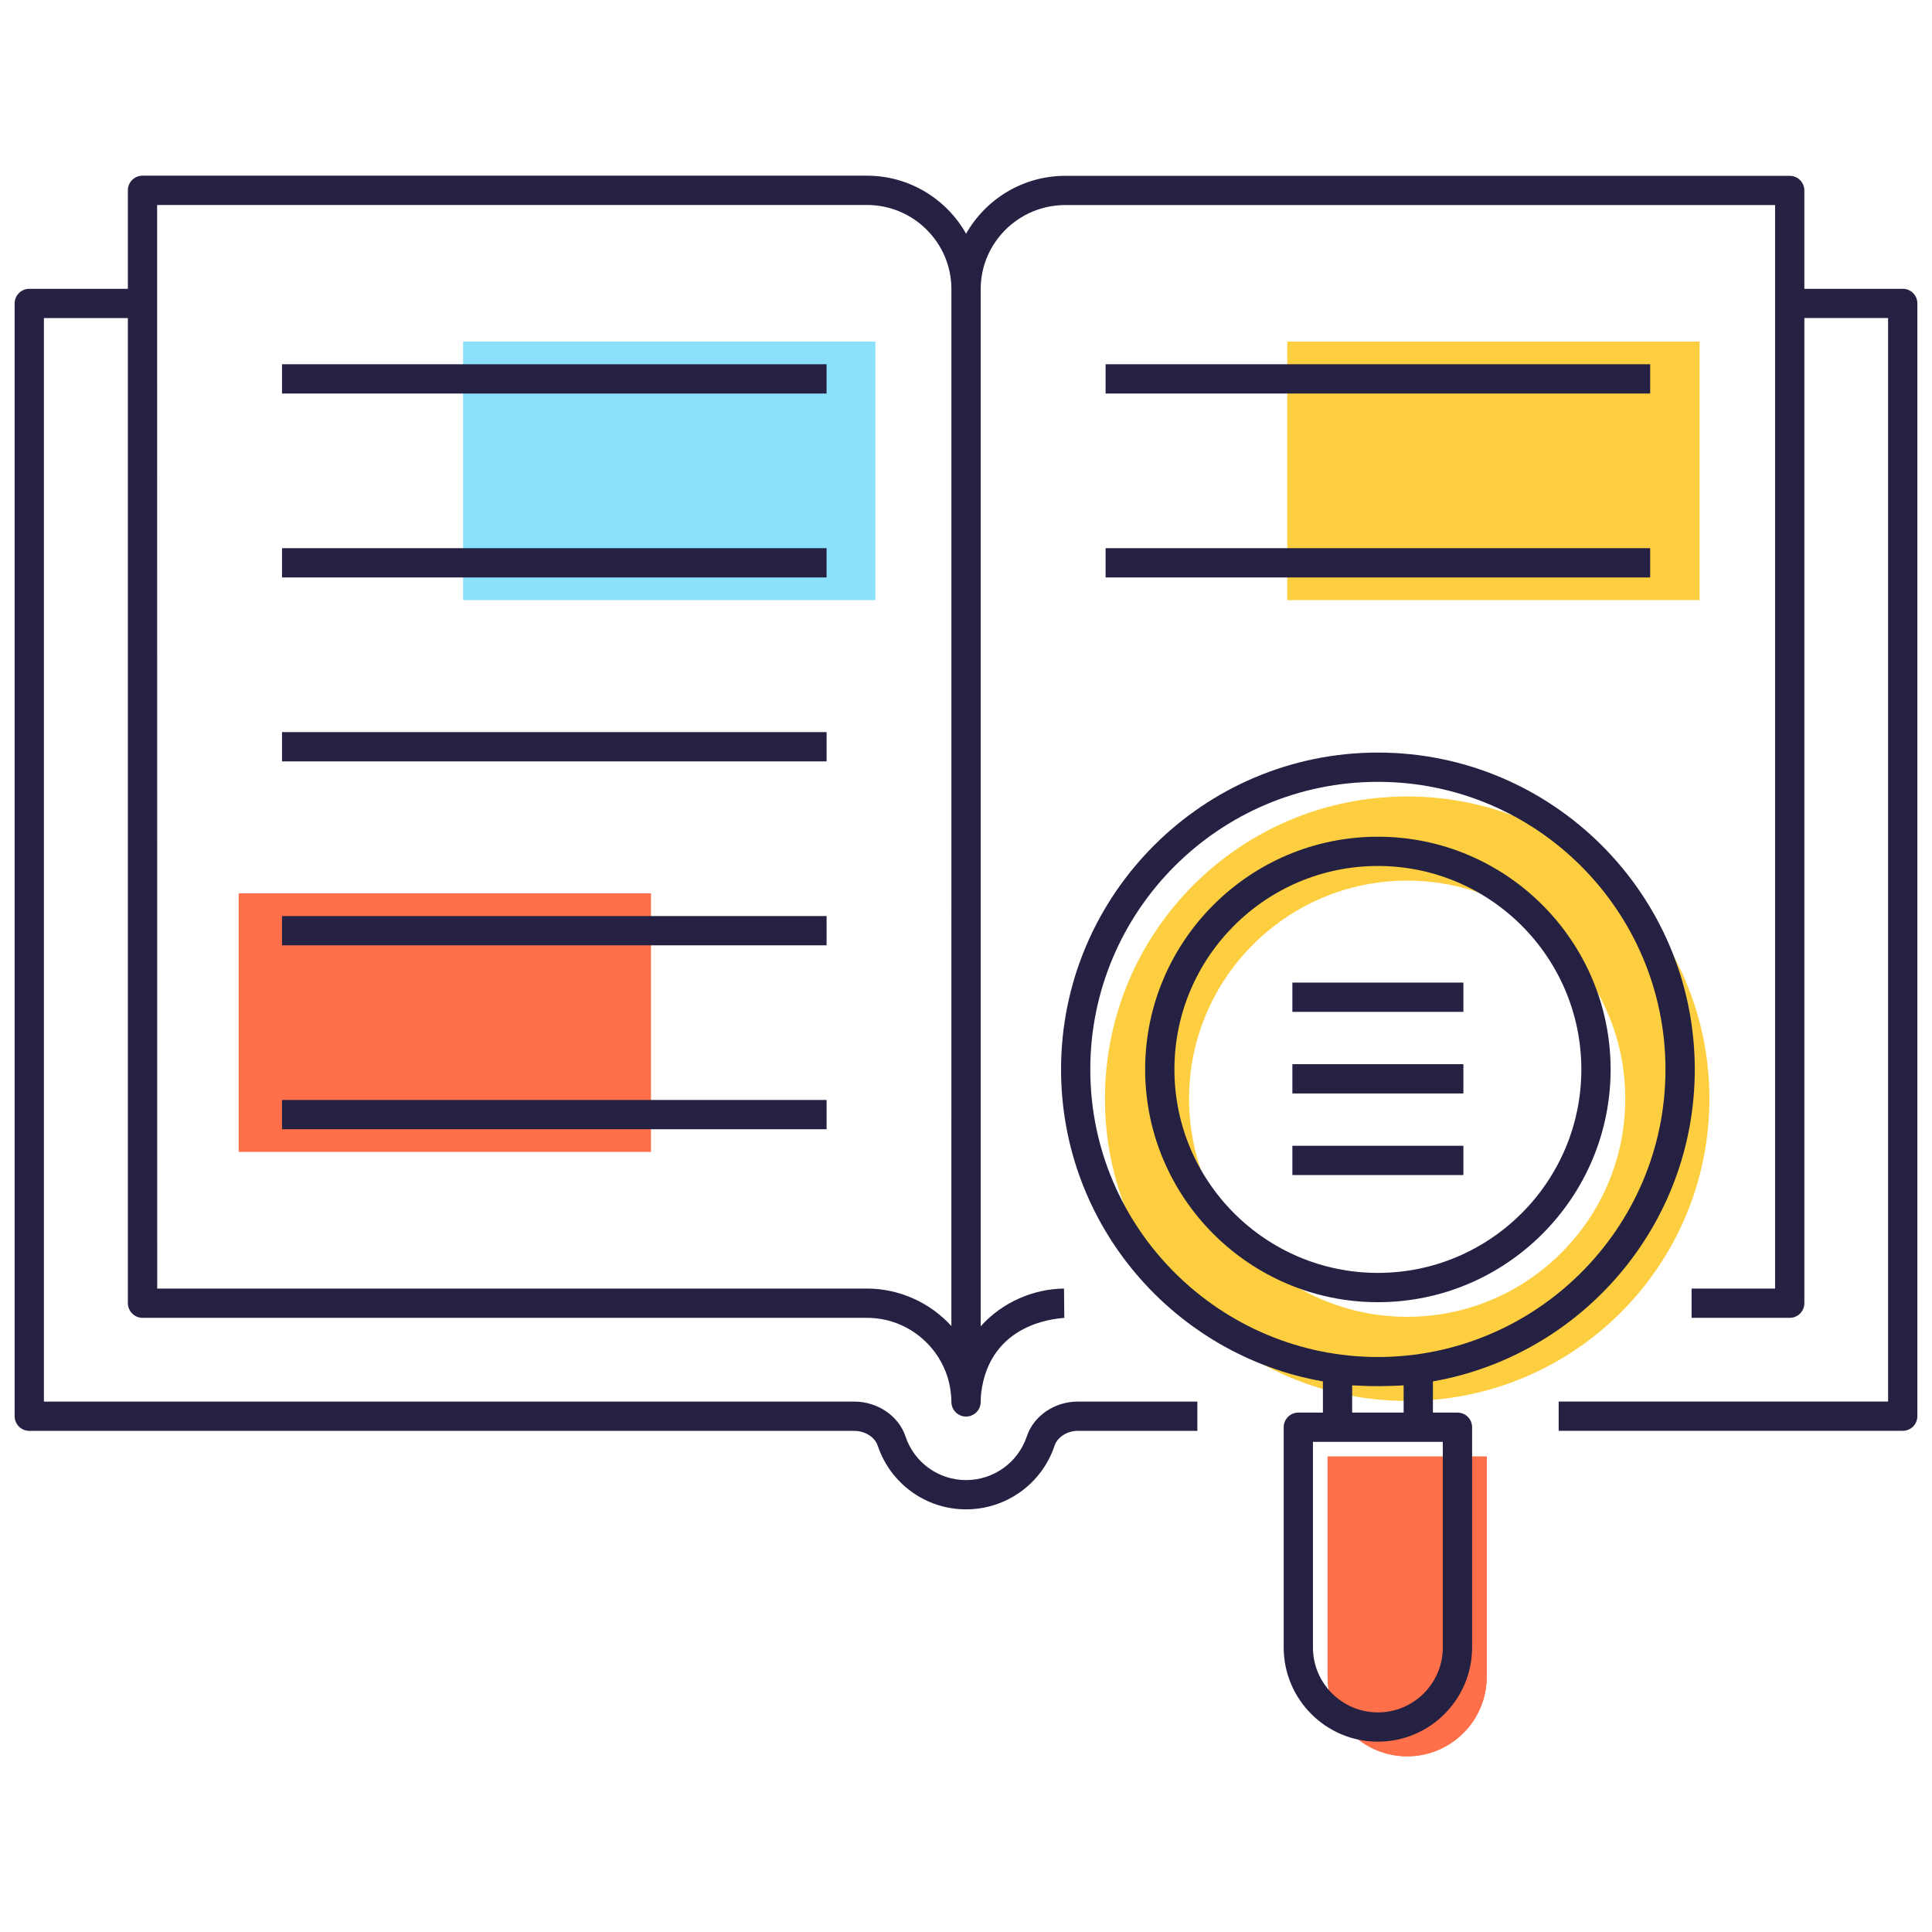 <svg id="Layer_1" height="512" viewBox="0 0 132 132" width="512" xmlns="http://www.w3.org/2000/svg"><g><g><g><path d="m96.142 54.418c-11.403 0-20.649 9.246-20.649 20.649s9.246 20.649 20.649 20.649c11.403 0 20.649-9.246 20.649-20.649s-9.246-20.649-20.649-20.649zm0 35.551c-8.217 0-14.902-6.685-14.902-14.902 0-8.215 6.685-14.9 14.902-14.9 8.215 0 14.901 6.685 14.901 14.9 0 8.217-6.685 14.902-14.901 14.902z" fill="#fdce3f"/></g><g><path d="m101.577 114.561v-15.048h-10.871v15.048c0 3.002 2.434 5.435 5.435 5.435h0c3.002-0 5.435-2.434 5.435-5.435z" fill="#ff704a"/></g><g><path d="m101.577 114.561v-15.048h-10.871v15.048c0 3.002 2.434 5.435 5.435 5.435h0c3.002-0 5.435-2.434 5.435-5.435z" fill="#ff704a"/></g><g><path d="m16.308 61.037h28.17v17.665h-28.17z" fill="#ff704a"/></g><g><path d="m31.64 23.337h28.17v17.665h-28.17z" fill="#8be1fc"/></g><g><path d="m87.951 23.337h28.17v17.665h-28.17z" fill="#fdce3f"/></g></g><g fill="#242142"><path d="m19.268 75.153h37.207v2h-37.207z"/><path d="m19.268 62.587h37.207v2h-37.207z"/><path d="m19.268 50.02h37.207v2h-37.207z"/><path d="m19.268 37.453h37.207v2h-37.207z"/><path d="m19.268 24.887h37.207v2h-37.207z"/><path d="m75.538 24.887h37.207v2h-37.207z"/><path d="m75.538 37.453h37.207v2h-37.207z"/><path d="m130 19.734h-6.721v-6.721c0-.553-.448-1-1-1h-49.493c-2.908 0-5.444 1.598-6.78 3.955-1.333-2.363-3.869-3.965-6.776-3.965h-49.494c-.552 0-1 .447-1 1v6.73h-6.736c-.552 0-1 .447-1 1v76.028c0 .553.448 1 1 1h56.361c.74 0 1.417.428 1.612 1.025.874 2.595 3.296 4.338 6.027 4.338 2.744 0 5.174-1.743 6.05-4.347.192-.589.861-1.017 1.589-1.017h8.168v-2h-8.168c-1.594 0-3.029.985-3.487 2.387-.599 1.78-2.268 2.977-4.152 2.977-1.872 0-3.533-1.196-4.129-2.968-.461-1.41-1.905-2.396-3.51-2.396h-55.361v-74.028h5.736v67.302c0 .277.113.527.295.708.181.183.432.297.71.297h49.494c2.937 0 5.304 2.197 5.701 4.916.038.271.067.545.067.829 0 .553.448 1 1 1s1-.447 1-1c0-.304.028-.599.074-.89.006-.037.01-.075.017-.112.829-4.653 5.523-4.701 5.623-4.743-.001-.101-.022-2.128-.021-2-0 0-.001 0-.001 0h-0c-2.064.021-4.185.907-5.692 2.575l.001-70.805v-.054c0-3.168 2.594-5.745 5.783-5.745h48.493v74.028h-5.705v2h6.705c.552 0 1-.447 1-1v-67.308h5.721v74.028h-22.507v2h23.507c.552 0 1-.447 1-1v-76.028c0-.553-.448-1-1-1zm-70.77-5.73c3.184 0 5.773 2.58 5.773 5.751l-.001 70.847c-1.456-1.61-3.572-2.565-5.772-2.565h-48.489c-0-.448-.004-61.676-.005-74.032h48.494z"/><path d="m94.142 88.969c8.768 0 15.9-7.134 15.9-15.902 0-8.768-7.133-15.9-15.9-15.9-8.769 0-15.902 7.133-15.902 15.9 0 8.769 7.134 15.902 15.902 15.902zm0-29.803c7.665 0 13.9 6.235 13.9 13.9 0 7.666-6.236 13.902-13.9 13.902-7.666 0-13.902-6.236-13.902-13.902 0-7.665 6.236-13.9 13.902-13.9z"/><path d="m88.706 96.512c-.552 0-1 .447-1 1v15.049c0 3.548 2.887 6.435 6.436 6.435s6.436-2.887 6.436-6.435v-15.049c0-.553-.448-1-1-1h-1.677v-2.13c10.151-1.785 17.891-10.661 17.891-21.315 0-11.937-9.712-21.649-21.649-21.649s-21.649 9.712-21.649 21.649c0 10.654 7.74 19.53 17.891 21.315v2.13zm9.871 16.049c0 2.445-1.99 4.435-4.436 4.435s-4.436-1.989-4.436-4.435v-14.049c.557 0 8.972-0 8.871 0zm-24.085-39.494c0-10.835 8.814-19.649 19.649-19.649s19.649 8.814 19.649 19.649c0 10.894-8.887 19.648-19.649 19.648-10.744 0-19.649-8.739-19.649-19.648zm17.891 21.587c.07.006.885.039 1.158.046.973.026 2.248-.037 2.36-.046v1.858h-3.518z"/><path d="m88.299 67.133h11.685v2h-11.685z"/><path d="m88.299 72.708h11.685v2h-11.685z"/><path d="m88.299 78.283h11.685v2h-11.685z"/></g></g></svg>